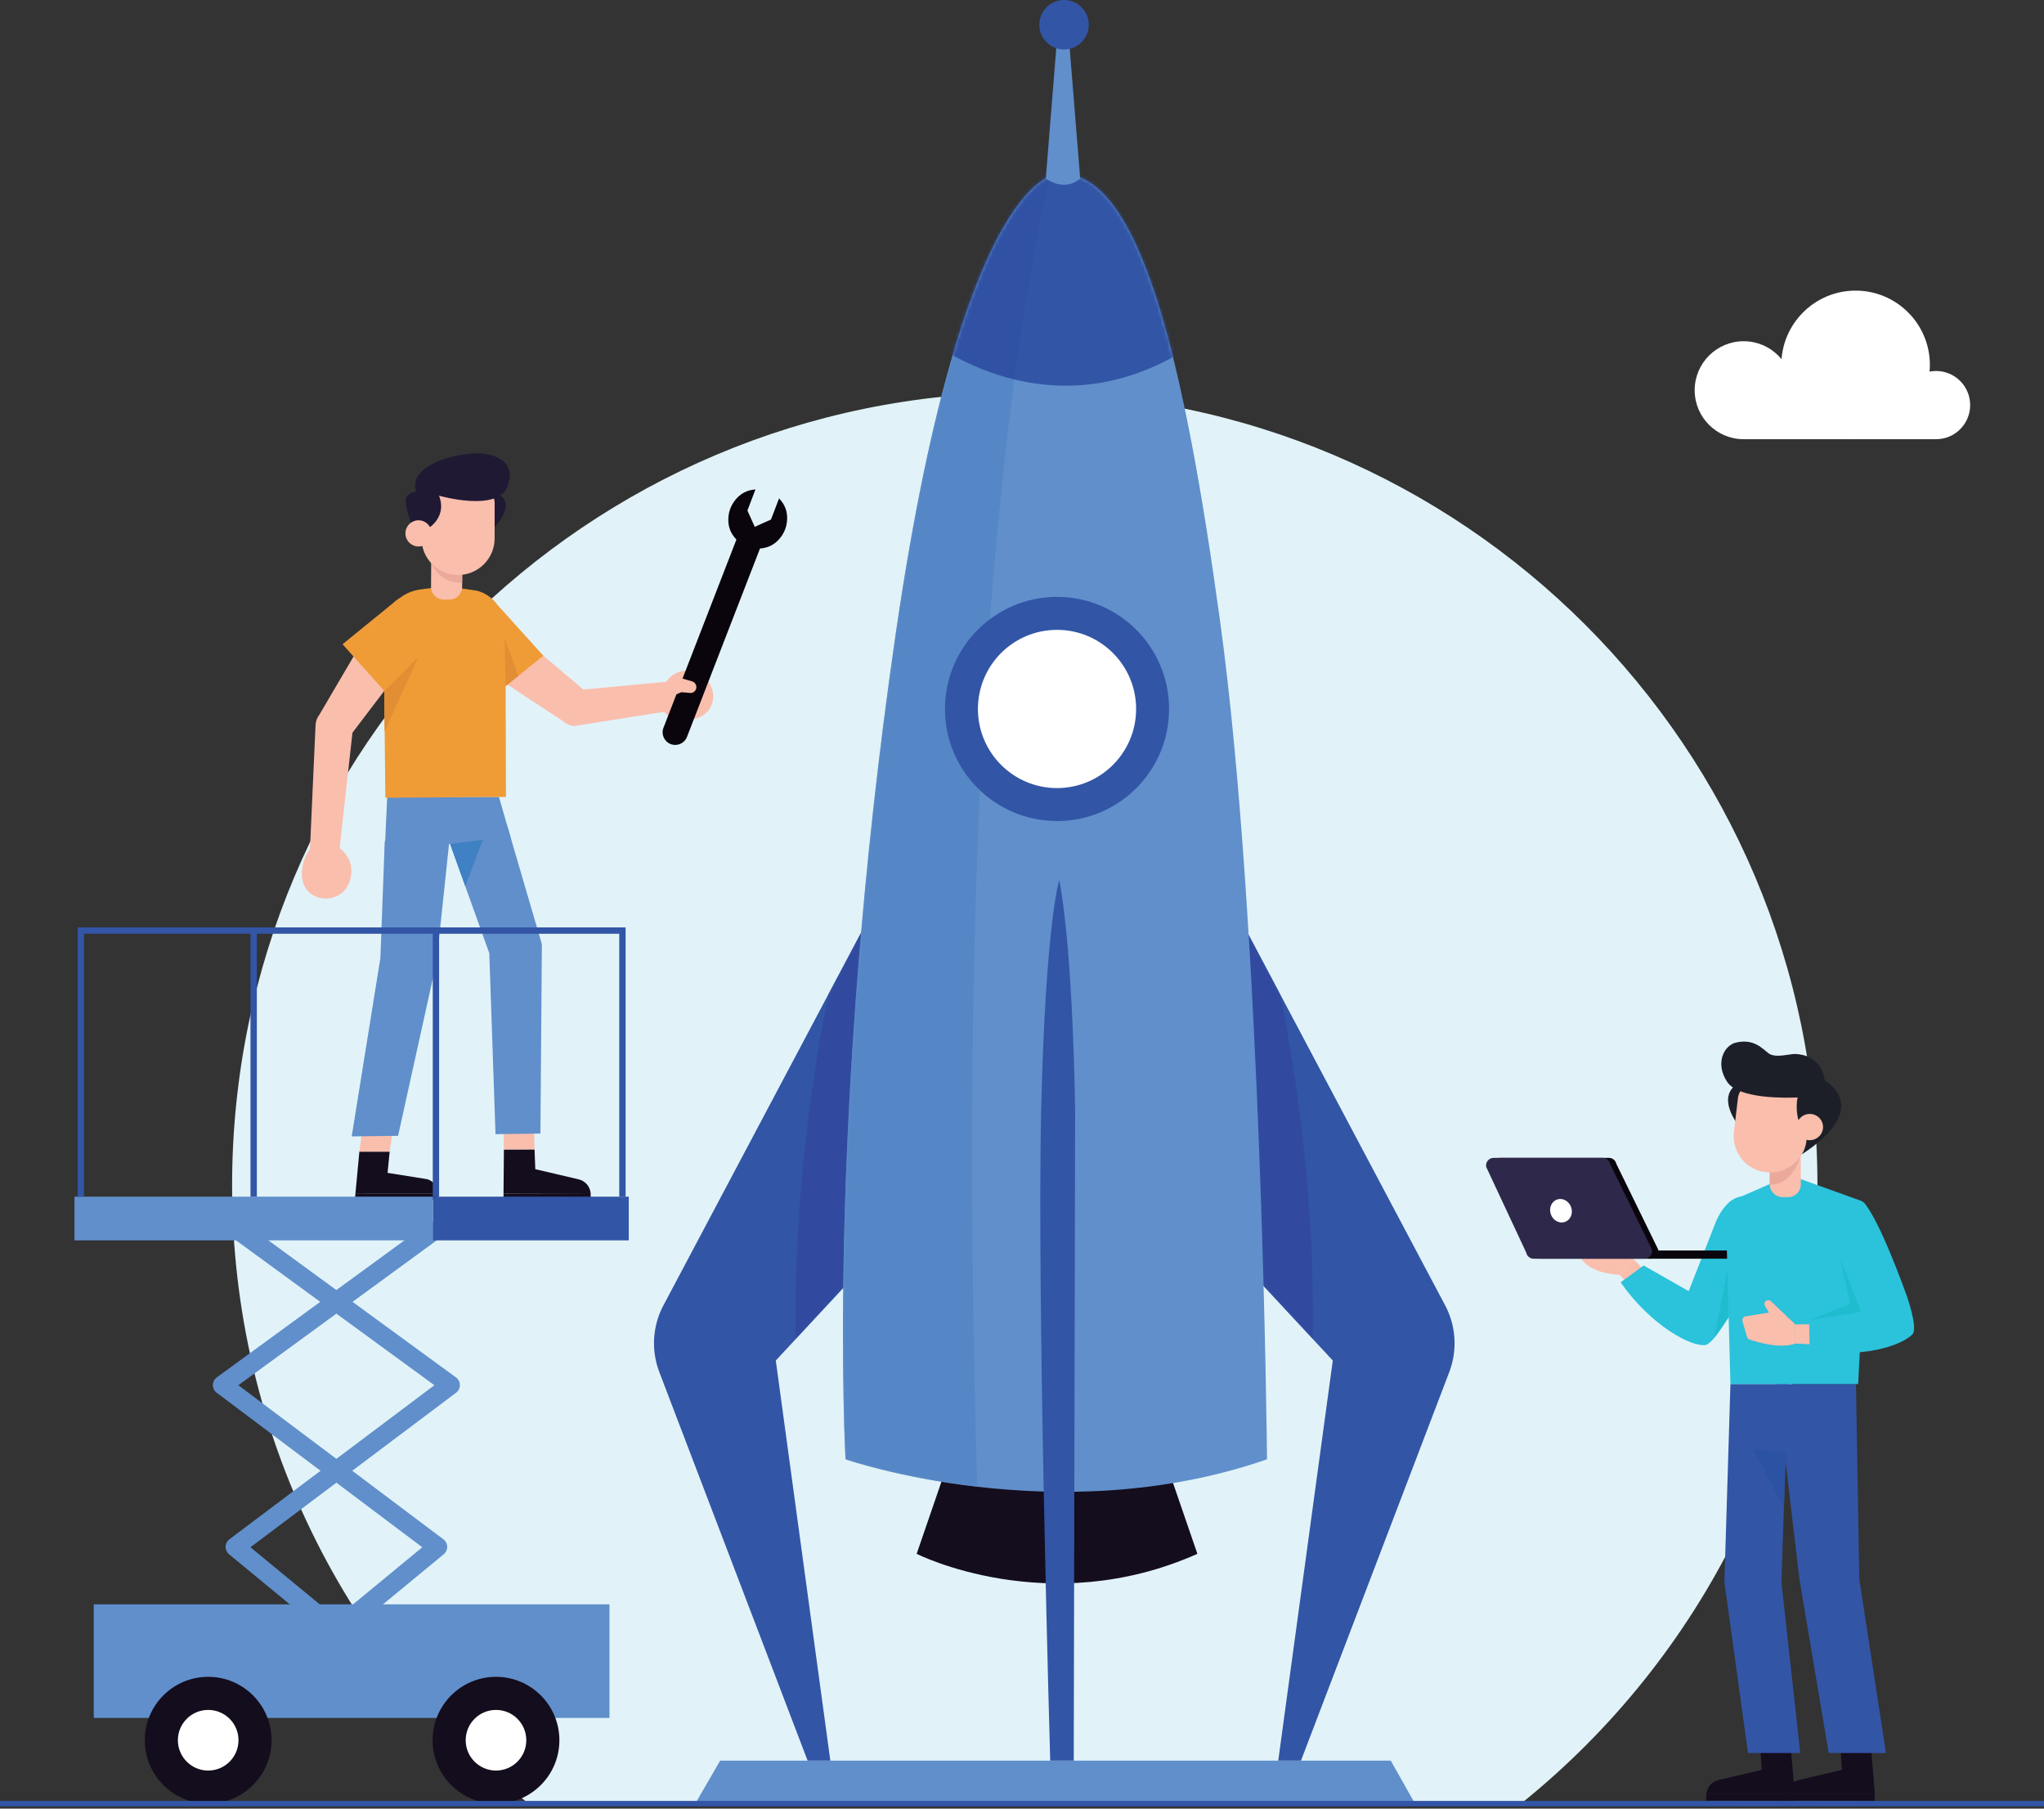 <svg width="598" height="529" viewBox="0 0 598 529" fill="none" xmlns="http://www.w3.org/2000/svg">
<rect x="0" y="0" width="598" height="529" fill="#333333" stroke="none"/>
<path d="M556.441 118.484C556.441 123.995 560.909 128.462 566.421 128.462C571.931 128.462 576.399 123.995 576.399 118.484C576.399 112.972 571.931 108.506 566.421 108.506C560.909 108.506 556.441 112.972 556.441 118.484Z" fill="white"/>
<path d="M531.716 346.709C531.716 218.633 427.89 114.805 299.812 114.805C171.733 114.805 67.906 218.633 67.906 346.709C67.906 419.769 101.702 484.926 154.5 527.432H445.122C497.921 484.926 531.716 419.769 531.716 346.709Z" fill="#E1F3F8"/>
<path d="M538.479 511.88L547.448 511.904L548.531 524.732L522.685 524.697C522.886 522.681 524.259 521.104 526.231 520.64L538.886 517.671L538.479 511.88Z" fill="#140D1E"/>
<path d="M548.462 524.699L522.616 524.666L522.612 526.65L548.456 526.685L548.462 524.699Z" fill="#140D1E"/>
<path d="M542.986 404.806L543.962 461.864L551.763 512.743L535.006 512.731L526.401 461.539L519.736 404.806H542.986Z" fill="#3255A6"/>
<path d="M515.026 511.88L523.993 511.904L525.076 524.732L499.23 524.697C499.432 522.681 500.804 521.104 502.775 520.64L515.43 517.671L515.026 511.88Z" fill="#140D1E"/>
<path d="M525.006 524.699L499.162 524.666L499.156 526.65L525 526.685L525.006 524.699Z" fill="#140D1E"/>
<path d="M506.263 404.806L504.497 462.742L511.404 512.73L526.688 512.743L521.183 462.752L523.112 404.806H506.263Z" fill="#3255A6"/>
<path d="M522.476 424.966L513.043 423.832L521.902 441.162L522.476 424.966Z" fill="#2C52A4"/>
<path d="M477.725 368.051L486.194 376.929L482.783 382.472L473.836 372.845L477.725 368.051Z" fill="#FABEAD"/>
<path d="M515.856 352.037C515.856 352.037 518.098 357.056 507.361 382.501C507.361 382.501 501.471 393.091 498.92 393.416C494.738 393.952 483.026 387.756 474.133 375.072L480.868 370.134L494.048 377.65L501.779 357.941C501.779 357.941 506.304 344.798 515.856 352.037Z" fill="#2BC2DB"/>
<path d="M505.741 385.251L505.569 370.409L501.577 391.267L505.741 385.251Z" fill="#1FBCD0"/>
<path d="M473.835 372.845C473.835 372.845 462.398 372.766 461.628 365.175L477.724 368.051L473.835 372.845Z" fill="#FABEAD"/>
<path d="M438.823 338.665H470.714C471.764 338.665 472.669 339.398 472.888 340.423L485.129 365.477C485.424 366.859 484.369 368.163 482.955 368.163H450.533C449.47 368.163 448.556 367.408 448.352 366.365L436.642 341.311C436.375 339.939 437.425 338.665 438.823 338.665Z" fill="#0A050C"/>
<path d="M436.986 338.665H468.878C469.926 338.665 470.833 339.398 471.051 340.423L483.292 365.477C483.586 366.859 482.532 368.163 481.119 368.163H448.696C447.633 368.163 446.719 367.408 446.516 366.365L434.804 341.311C434.537 339.939 435.589 338.665 436.986 338.665Z" fill="#2E294A"/>
<path d="M459.647 353.063C460.296 354.869 459.497 356.809 457.862 357.396C456.227 357.982 454.377 356.995 453.727 355.189C453.078 353.383 453.878 351.443 455.513 350.856C457.146 350.267 458.998 351.256 459.647 353.063Z" fill="white"/>
<path d="M484.27 365.758H506.062C506.725 365.758 507.263 366.296 507.263 366.96C507.263 367.625 506.725 368.163 506.062 368.163H482.271L484.27 365.758Z" fill="#0A050C"/>
<path d="M526.867 344.887L544.415 351.197C545.666 351.746 546.406 353.039 546.236 354.381L543.632 404.806H506.263L504.938 355.034C504.776 353.668 505.266 352.307 506.262 351.348L519.166 345.709L526.867 344.887Z" fill="#2BC2DB"/>
<path d="M529.268 386.228L544.57 383.71L538.387 368.051L541.299 381.296L529.268 386.228Z" fill="#1FBCD0"/>
<path d="M525.234 387.378L537.135 387.259L538.653 393.654L525.273 392.97L525.234 387.378Z" fill="#FABEAD"/>
<path d="M525.234 387.378L518.128 380.604C517.756 380.231 517.169 380.165 516.721 380.446C516.216 380.764 516.049 381.413 516.339 381.929L517.516 383.908L511.025 384.969C510.19 384.93 509.561 385.715 509.796 386.509L511.119 391.003C511.228 391.374 511.502 391.668 511.87 391.799C514.398 392.699 521.088 394.564 525.273 392.97L525.234 387.378Z" fill="#FABEAD"/>
<path d="M545.092 351.606C545.092 351.606 548.66 353.787 557.776 378.79C557.776 378.79 561.217 388.412 559.533 390.255C556.771 393.276 544.635 397.903 529.452 394.425L529.268 386.228L544.57 383.71L537.071 364.716C537.071 364.716 533.083 352.444 545.092 351.606Z" fill="#2BC2DB"/>
<path d="M523.09 350.158L521.507 350.151C519.448 350.142 517.778 348.477 517.764 346.418L517.653 330.406L526.756 330.448L526.867 346.374C526.88 348.467 525.183 350.168 523.09 350.158Z" fill="#FABEAD"/>
<path d="M526.788 338.165C526.788 338.165 524.381 346.912 517.764 346.418L517.756 340.282L526.788 338.165Z" fill="#EAA99B"/>
<path d="M508.781 316.848C508.781 316.848 502.107 319.267 507.998 328.363L512.02 319.187L508.781 316.848Z" fill="#1D1F28"/>
<path d="M516.473 342.815L516.863 342.86C522.624 343.523 527.854 339.322 528.547 333.474L529.96 321.517C530.139 320.004 529.075 318.636 527.584 318.464L513.853 316.88C511.191 316.573 508.771 318.515 508.452 321.22L507.294 331.021C506.602 336.87 510.712 342.15 516.473 342.815Z" fill="#FABEAD"/>
<path d="M533.886 316.094C532.787 308.842 526.942 308.39 525.373 308.274C523.803 308.158 519.502 309.58 517.495 308.129C515.598 306.755 513.259 303.746 507.955 304.922C504.312 305.73 501.692 311.074 505.334 316.475C508.726 321.503 522.736 321.135 525.923 320.991C525.34 323.289 525.483 328.954 528.312 331.313C529.143 334.57 527.163 337.633 527.163 337.633C548.268 323.763 533.886 316.094 533.886 316.094Z" fill="#1D1F28"/>
<path d="M525.61 329.203C525.36 331.31 526.887 333.217 529.019 333.464C531.152 333.709 533.081 332.201 533.331 330.094C533.58 327.988 532.053 326.083 529.921 325.836C527.788 325.59 525.859 327.098 525.61 329.203Z" fill="#FABEAD"/>
<path d="M495.802 114.134C495.802 122.047 502.217 128.462 510.13 128.462C518.045 128.462 524.459 122.047 524.459 114.134C524.459 106.221 518.045 99.805 510.13 99.805C502.217 99.805 495.802 106.221 495.802 114.134Z" fill="white"/>
<path d="M521.152 106.733C521.152 118.733 530.881 128.462 542.881 128.462C554.881 128.462 564.61 118.733 564.61 106.733C564.61 94.732 554.881 85.003 542.881 85.003C530.881 85.003 521.152 94.732 521.152 106.733Z" fill="white"/>
<path d="M566.421 128.462H510.13V111.575H566.421V128.462Z" fill="white"/>
<path d="M156.391 336.19L147.423 336.214L147.311 349.063L172.805 348.994C172.605 346.979 171.233 345.401 169.26 344.938L156.605 341.968L156.391 336.19Z" fill="#140D1E"/>
<path d="M147.311 349.063L172.805 348.994L172.811 350.979L147.315 351.049L147.311 349.063Z" fill="#140D1E"/>
<path d="M114.001 336.844H105.139L103.991 349.031L128.094 349.045C128.066 347.115 126.893 345.506 125.058 344.909L113.389 343.048L114.001 336.844Z" fill="#140D1E"/>
<path d="M103.991 349.031L128.094 349.045L127.938 350.929L103.835 350.915L103.991 349.031Z" fill="#140D1E"/>
<path d="M252.237 272.183L194.087 381.817C190.896 387.833 190.459 394.934 192.888 401.298L236.275 514.961H242.924L226.966 397.934L270.85 350.725L252.237 272.183Z" fill="#3255A6"/>
<mask id="mask0_2080_419" style="mask-type:luminance" maskUnits="userSpaceOnUse" x="191" y="272" width="80" height="243">
<path d="M252.237 272.183L194.087 381.817C190.896 387.833 190.459 394.934 192.888 401.298L236.275 514.961H242.924L226.966 397.934L270.85 350.725L252.237 272.183Z" fill="white"/>
</mask>
<g mask="url(#mask0_2080_419)">
<path d="M232.823 391.632C232.074 350.861 237.806 313.352 242.349 290.826L251.928 272.767C248.281 314.926 247.002 350.439 246.693 376.712L232.823 391.632Z" fill="#314A9F"/>
</g>
<path d="M364.656 272.183L422.805 381.817C425.997 387.833 426.434 394.934 424.007 401.298L380.618 514.961H373.969L389.928 397.934L346.043 350.725L364.656 272.183Z" fill="#3255A6"/>
<mask id="mask1_2080_419" style="mask-type:luminance" maskUnits="userSpaceOnUse" x="346" y="272" width="80" height="243">
<path d="M364.656 272.183L422.805 381.817C425.997 387.833 426.434 394.934 424.007 401.298L380.618 514.961H373.969L389.928 397.934L346.043 350.725L364.656 272.183Z" fill="white"/>
</mask>
<g mask="url(#mask1_2080_419)">
<path d="M384.068 391.63L369.68 376.151C368.907 347.71 367.576 310.559 365.308 273.412L374.544 290.824C379.087 313.349 384.819 350.855 384.068 391.63Z" fill="#314A9F"/>
</g>
<path d="M278.001 425.909L268.182 454.477C268.182 454.477 306.655 473.939 350.311 454.477L340.491 425.909H278.001Z" fill="#140D1E"/>
<path d="M309.632 50.899C309.632 50.899 281.815 48.9 261.93 186.199C241.587 326.669 247.372 426.829 247.372 426.829C247.372 426.829 309.028 448.238 370.685 426.829C370.685 426.829 369.271 271.462 356.985 181.918C346.82 107.857 333.846 49.183 309.632 50.899Z" fill="#608FCB"/>
<mask id="mask2_2080_419" style="mask-type:luminance" maskUnits="userSpaceOnUse" x="246" y="50" width="125" height="387">
<path d="M309.632 50.899C309.632 50.899 281.815 48.9 261.93 186.199C241.587 326.669 247.372 426.829 247.372 426.829C247.372 426.829 309.028 448.238 370.685 426.829C370.685 426.829 369.271 271.462 356.985 181.918C346.82 107.857 333.846 49.183 309.632 50.899Z" fill="white"/>
</mask>
<g mask="url(#mask2_2080_419)">
<path d="M266.722 95.658C266.722 95.658 308.59 134.248 356.136 95.658L313.084 22.614L266.722 95.658Z" fill="#3255A6"/>
<path d="M285.908 434.858C282.207 434.429 278.701 433.932 275.427 433.4C258.247 430.605 247.372 426.83 247.372 426.83C247.372 426.83 246.611 413.647 246.613 390.138C246.614 348.848 248.968 275.707 261.93 186.199C267.189 149.896 273.002 123.328 278.708 103.891C283.544 106.552 289.673 109.258 296.773 110.98C288.584 172.271 281.054 274.963 285.908 434.858Z" fill="#5586C5"/>
<path d="M296.773 110.98C289.673 109.258 283.545 106.552 278.708 103.891C290.8 62.694 302.414 53.514 307.263 51.474C304.37 63.718 300.501 83.06 296.773 110.98Z" fill="#3152A4"/>
</g>
<path d="M309.903 257.371C309.903 257.371 305.876 269.778 304.606 325.046C303.334 380.314 307.254 514.961 307.254 514.961H314.141L314.542 324.916C314.542 324.916 314.036 279.105 309.903 257.371Z" fill="#3255A6"/>
<path d="M210.694 514.96H406.885L413.982 527.544H203.41L210.694 514.96Z" fill="#608FCB"/>
<path d="M67.133 361.384L127.084 405.157L67.103 450.224C66.419 450.737 66.01 451.532 65.991 452.388C65.972 453.242 66.344 454.054 67.004 454.598L91.666 474.927L95.208 470.629L73.277 452.551L133.436 407.353C134.143 406.821 134.554 405.991 134.548 405.106C134.542 404.223 134.119 403.399 133.405 402.877L70.418 356.886L67.133 361.384Z" fill="#608FCB"/>
<path d="M126.407 356.886L63.419 402.877C62.705 403.399 62.283 404.223 62.276 405.106C62.27 405.991 62.681 406.821 63.388 407.353L123.548 452.551L101.616 470.629L105.159 474.927L129.821 454.598C130.48 454.054 130.853 453.242 130.833 452.388C130.814 451.532 130.405 450.737 129.722 450.224L69.74 405.157L129.691 361.384L126.407 356.886Z" fill="#608FCB"/>
<path d="M178.309 502.482H27.433V469.247H178.309V502.482Z" fill="#608FCB"/>
<path d="M79.457 508.997C79.457 519.241 71.152 527.545 60.91 527.545C50.666 527.545 42.362 519.241 42.362 508.997C42.362 498.754 50.666 490.45 60.91 490.45C71.152 490.45 79.457 498.754 79.457 508.997Z" fill="#140D1E"/>
<path d="M69.777 508.997C69.777 513.893 65.806 517.864 60.909 517.864C56.012 517.864 52.042 513.893 52.042 508.997C52.042 504.099 56.012 500.13 60.909 500.13C65.806 500.13 69.777 504.099 69.777 508.997Z" fill="white"/>
<path d="M163.657 508.997C163.657 519.241 155.353 527.545 145.109 527.545C134.866 527.545 126.562 519.241 126.562 508.997C126.562 498.754 134.866 490.45 145.109 490.45C155.353 490.45 163.657 498.754 163.657 508.997Z" fill="#140D1E"/>
<path d="M0 528.339H598.43V526.749H0V528.339Z" fill="#3255A6"/>
<path d="M153.977 508.997C153.977 513.893 150.007 517.864 145.109 517.864C140.213 517.864 136.242 513.893 136.242 508.997C136.242 504.099 140.213 500.13 145.109 500.13C150.007 500.13 153.977 504.099 153.977 508.997Z" fill="white"/>
<path d="M183.956 362.787H126.645V350.009H183.956V362.787Z" fill="#3255A6"/>
<path d="M126.645 362.787H21.787V350.009H126.645V362.787Z" fill="#608FCB"/>
<path d="M342.026 207.364C342.026 225.467 327.35 240.143 309.246 240.143C291.141 240.143 276.467 225.467 276.467 207.364C276.467 189.26 291.141 174.584 309.246 174.584C327.35 174.584 342.026 189.26 342.026 207.364Z" fill="#3255A6"/>
<path d="M332.386 207.364C332.386 220.143 322.026 230.503 309.246 230.503C296.465 230.503 286.105 220.143 286.105 207.364C286.105 194.584 296.465 184.224 309.246 184.224C322.026 184.224 332.386 194.584 332.386 207.364Z" fill="white"/>
<path d="M156.391 336.167L156.124 325.683L147.311 324.299L147.423 336.191L156.391 336.167Z" fill="#FABEAD"/>
<path d="M145.971 233.089L149.48 245.223L112.573 248.519L113.278 233.128L145.971 233.089Z" fill="#608FCB"/>
<path d="M129.816 241.642L143.15 278.798L144.969 331.732L158.107 331.542L158.534 276.174L148.52 241.953L129.816 241.642Z" fill="#608FCB"/>
<path d="M131.687 246.858L141.274 245.601L136.117 259.2L131.687 246.858Z" fill="#3F81C3"/>
<path d="M114.002 336.844L115.404 327.054L106.59 325.669L105.139 336.844H114.002Z" fill="#FABEAD"/>
<path d="M112.567 246.017L111.291 280.203L102.898 332.385L116.462 332.214L127.74 281.159L131.924 241.635L112.567 246.017Z" fill="#608FCB"/>
<path d="M128.466 350.009V273.112H181.17V350.009H183.027V271.255H126.61V350.009H128.466Z" fill="#3255A6"/>
<path d="M127.538 271.255H22.716V350.009H24.572V273.112H127.538V271.255Z" fill="#3255A6"/>
<path d="M73.288 350.009H75.144V272.183H73.288V350.009Z" fill="#3255A6"/>
<path d="M145.263 176.649C146.44 178.403 147.504 181.073 147.889 185.118L148.028 233.089L112.739 233.338L112.201 182.104C112.201 182.104 114.348 173.684 122.825 172.435C130.123 171.36 133.017 171.818 133.017 171.818L138.525 172.624C140.98 172.798 143.894 174.604 145.263 176.649Z" fill="#EF9C37"/>
<path d="M112.411 202.084L122.443 192.093L112.535 213.921L112.411 202.084Z" fill="#E28E35"/>
<path d="M92.132 247.109C88.595 249.24 87.267 256.206 89.27 259.53C91.272 262.855 95.765 263.822 99.302 261.69C102.838 259.558 103.76 254.1 101.758 250.777C99.754 247.453 95.668 244.977 92.132 247.109Z" fill="#FABEAD"/>
<path d="M92.386 211.476C92.53 210.603 92.885 209.776 93.424 209.069L108.532 183.331L126.641 183.38L103.114 214.305L99.207 249.523L90.647 249.137L92.319 212.116C92.329 211.901 92.351 211.688 92.386 211.476Z" fill="#FABEAD"/>
<path d="M112.411 202.084L100.219 188.426L115.092 176.326C118.395 173.047 123.758 173.156 126.926 176.566C129.593 179.434 129.87 183.783 127.59 186.968L112.411 202.084Z" fill="#EF9C37"/>
<path d="M167.34 212.255C166.475 212.068 165.668 211.673 164.987 211.1L140.031 194.733L140.979 176.649L170.698 201.681L199.155 199.021L198.344 207.552L167.977 212.353C167.762 212.332 167.549 212.3 167.34 212.255Z" fill="#FABEAD"/>
<path d="M195.309 209.174C198.551 211.73 204.814 210.9 207.217 207.851C209.619 204.804 208.938 200.26 205.693 197.704C202.451 195.148 197.742 195.826 195.339 198.874C192.938 201.922 192.066 206.618 195.309 209.174Z" fill="#FABEAD"/>
<path fill-rule="evenodd" clip-rule="evenodd" d="M227.92 145.771C229.506 147.412 230.625 149.609 230.209 152.815C230.031 154.198 229.522 155.536 228.738 156.688C226.918 159.361 224.623 160.259 222.347 160.433L200.997 215.508C200.274 217.412 198.143 218.369 196.239 217.646L196.235 217.644C194.329 216.919 193.374 214.791 194.097 212.886L215.447 157.811C213.861 156.169 212.742 153.972 213.156 150.767C213.336 149.383 213.843 148.044 214.628 146.892C216.447 144.22 218.745 143.322 221.02 143.147L218.67 149.329L220.809 154.091L225.569 151.952L227.92 145.771Z" fill="#0A050C"/>
<path fill-rule="evenodd" clip-rule="evenodd" d="M196.977 197.69L202.485 199.295C203.379 199.557 203.907 200.477 203.681 201.382C203.454 202.281 202.558 202.843 201.65 202.656L199.361 202.453L192.624 205.316L196.977 197.69Z" fill="#FABEAD"/>
<path d="M158.954 191.788L144.708 203.287L133.361 187.834C130.25 184.371 130.624 179.021 134.187 176.025C137.184 173.503 141.541 173.442 144.609 175.879L158.954 191.788Z" fill="#EF9C37"/>
<path d="M147.934 200.685L147.594 186.494L151.645 197.69L147.934 200.685Z" fill="#E28E35"/>
<path d="M129.879 175.377L131.463 175.37C133.522 175.36 135.19 173.696 135.204 171.637L135.315 155.625L126.213 155.666L126.103 171.592C126.088 173.684 127.785 175.386 129.879 175.377Z" fill="#FABEAD"/>
<path d="M126.103 164.647C126.103 164.647 128.597 170.885 135.213 170.392V165.501L126.103 164.647Z" fill="#EAA99B"/>
<path d="M143.53 143.865C143.53 143.865 152.93 144.972 144.346 154.657L141.878 148.052L143.53 143.865Z" fill="#201934"/>
<path d="M134.018 168.181C139.9 168.181 144.713 163.369 144.713 157.486V147.161C144.713 144.6 142.618 142.505 140.057 142.505H127.978C125.416 142.505 123.321 144.6 123.321 147.161V157.486C123.321 163.369 128.134 168.181 134.018 168.181Z" fill="#FABEAD"/>
<path d="M125.073 154.657C125.073 154.657 131.56 151.136 127.978 143.911H121.966C121.966 143.911 120.311 143.486 119.001 145.235C117.692 146.983 120.897 154.657 120.897 154.657H125.073Z" fill="#201934"/>
<path d="M118.614 156.01C118.614 158.126 120.329 159.841 122.444 159.841C124.559 159.841 126.273 158.126 126.273 156.01C126.273 153.895 124.559 152.18 122.444 152.18C120.329 152.18 118.614 153.895 118.614 156.01Z" fill="#FABEAD"/>
<path d="M128.444 144.979C128.444 144.979 145.742 149.984 148.543 142.162C151.534 133.81 142.634 132.33 138.494 132.607C128.293 133.288 117.562 138.386 122.831 145.786L128.444 144.979Z" fill="#201934"/>
<path d="M309.259 11.169L305.956 52.227C305.956 52.227 311.304 56.319 316.023 52.227L312.719 11.169H309.259Z" fill="#608FCB"/>
<path d="M318.541 7.235C318.541 11.232 315.301 14.472 311.305 14.472C307.306 14.472 304.068 11.232 304.068 7.235C304.068 3.24 307.306 0 311.305 0C315.301 0 318.541 3.24 318.541 7.235Z" fill="#3255A6"/>
</svg>
